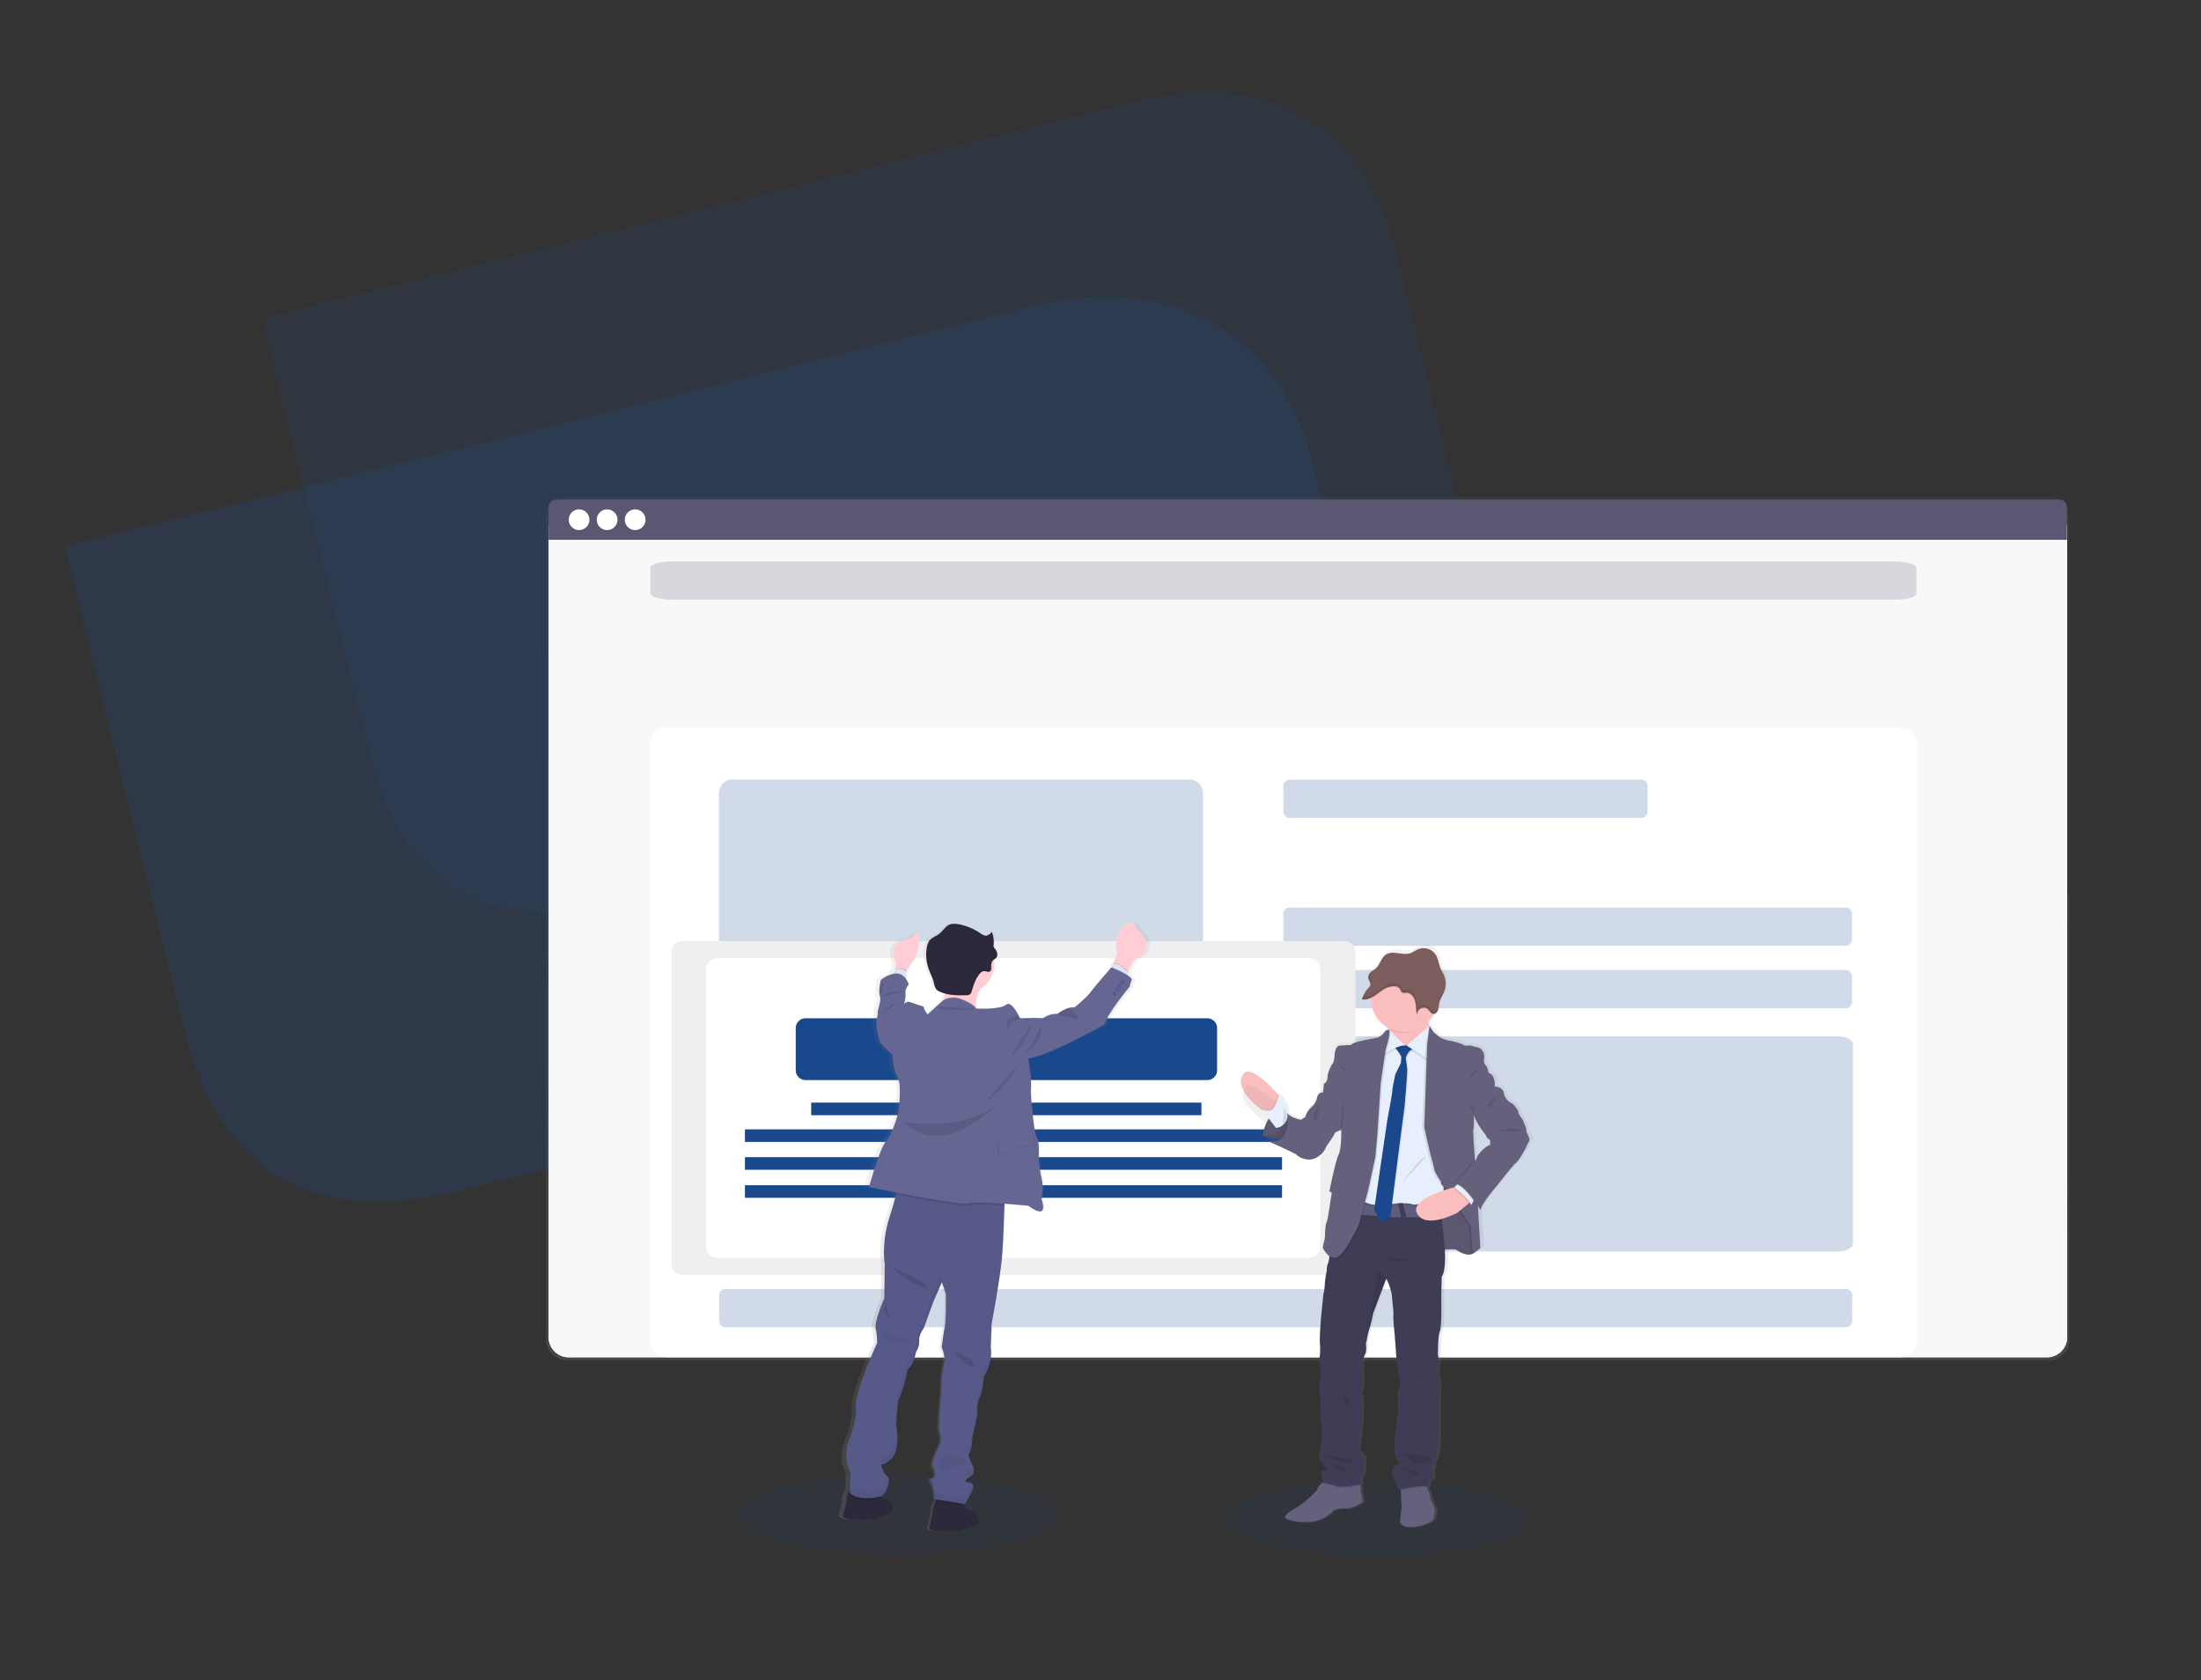 <?xml version="1.0" encoding="UTF-8"?> <!-- Generator: Adobe Illustrator 23.0.1, SVG Export Plug-In . SVG Version: 6.00 Build 0) --> <svg xmlns="http://www.w3.org/2000/svg" xmlns:xlink="http://www.w3.org/1999/xlink" id="c72640af-2824-4ace-a782-4df73f48977c" x="0px" y="0px" viewBox="0 0 996.6 760.8" style="enable-background:new 0 0 996.6 760.8;" xml:space="preserve"><rect x="0" y="0" width="996.6" height="760.8" fill="#333333" stroke="none"/> <style type="text/css"> .st0{opacity:0.25;} .st1{fill:#244889;} .st2{opacity:0.15;} .st3{opacity:0.1;fill:#1A488D;enable-background:new ;} .st4{fill:url(#SVGID_1_);} .st5{fill:#FFFFFF;} .st6{opacity:4.000000e-02;fill:#5A5773;enable-background:new ;} .st7{fill:#5A5773;} .st8{opacity:0.2;fill:#5A5773;enable-background:new ;} .st9{opacity:0.2;fill:#1A488D;enable-background:new ;} .st10{opacity:0.1;fill:#5A5773;enable-background:new ;} .st11{fill:#1A488D;} .st12{fill:url(#SVGID_2_);} .st13{fill:#2D293D;} .st14{opacity:0.1;enable-background:new ;} .st15{fill:#575988;} .st16{opacity:5.000000e-02;enable-background:new ;} .st17{opacity:5.000000e-02;} .st18{fill:#FFCDD3;} .st19{fill:#DCE6F2;} .st20{fill:#656691;} .st21{opacity:0.1;} .st22{fill:#FBBEBE;} .st23{fill:#E6E8EC;} .st24{fill:url(#SVGID_3_);} .st25{fill:#65617D;} .st26{fill:#E7EFFD;} .st27{fill:#3F3D56;} .st28{fill:#5F5D7E;} .st29{fill:#7C5C5C;} </style> <title>10</title> <g> <g class="st0"> <path class="st1" d="M467.7,138.8L29.3,247.5l54.4,219.2c16.1,64.8,57,89,126.9,71.7L649,429.6l-54.4-219.2 C580.6,152.5,531.6,122.9,467.7,138.8z"></path> </g> <g class="st2"> <path class="st1" d="M516.1,45.6l-397.5,98.6l49.3,198.6c14.6,58.8,51.7,80.6,115,65.1l397.5-98.6l-49.3-198.6 C618.2,58.1,574,31.3,516.1,45.6z"></path> </g> </g> <ellipse class="st3" cx="405.7" cy="685.7" rx="72.6" ry="17.9"></ellipse> <linearGradient id="SVGID_1_" gradientUnits="userSpaceOnUse" x1="675.259" y1="357.972" x2="675.259" y2="748.62" gradientTransform="matrix(1 0 0 -1 -83.07 973.69)"> <stop offset="0" style="stop-color:#808080;stop-opacity:0.25"></stop> <stop offset="0.54" style="stop-color:#808080;stop-opacity:0.12"></stop> <stop offset="1" style="stop-color:#808080;stop-opacity:0.1"></stop> </linearGradient> <path class="st4" d="M256.4,225.1h671.5c5,0,9.1,4.1,9.1,9.1v372.5c0,5-4.1,9.1-9.1,9.1H256.4c-5,0-9.1-4.1-9.1-9.1V234.1 C247.4,229.1,251.4,225.1,256.4,225.1z"></path> <path class="st5" d="M257.5,230.6h669.4c5,0,9.1,4.1,9.1,9.1v365.7c0,5-4.1,9.1-9.1,9.1H257.5c-5,0-9.1-4.1-9.1-9.1V239.6 C248.5,234.6,252.5,230.6,257.5,230.6z"></path> <path class="st5" d="M257.5,230.6h669.4c5,0,9.1,4.1,9.1,9.1v365.7c0,5-4.1,9.1-9.1,9.1H257.5c-5,0-9.1-4.1-9.1-9.1V239.6 C248.5,234.6,252.5,230.6,257.5,230.6z"></path> <path class="st6" d="M257.5,230.6h669.4c5,0,9.1,4.1,9.1,9.1v365.7c0,5-4.1,9.1-9.1,9.1H257.5c-5,0-9.1-4.1-9.1-9.1V239.6 C248.5,234.6,252.5,230.6,257.5,230.6z"></path> <path class="st7" d="M932.5,226.2H251.9c-1.9,0-3.5,1.6-3.5,3.5v14.7h687.5v-14.7C936,227.8,934.4,226.2,932.5,226.2 C932.5,226.2,932.5,226.2,932.5,226.2L932.5,226.2z"></path> <circle class="st5" cx="262.2" cy="235.3" r="4.7"></circle> <circle class="st5" cx="274.9" cy="235.3" r="4.7"></circle> <circle class="st5" cx="287.6" cy="235.3" r="4.7"></circle> <path class="st5" d="M301.9,329.4h558.5c4.1,0,7.4,3.3,7.4,7.4V607c0,4.1-3.3,7.4-7.4,7.4H301.9c-4.1,0-7.4-3.3-7.4-7.4V336.8 C294.5,332.7,297.8,329.4,301.9,329.4z"></path> <path class="st8" d="M304.2,254.2H858c5.4,0,9.7,1.3,9.7,2.8v11.7c0,1.6-4.4,2.8-9.7,2.8H304.2c-5.4,0-9.7-1.3-9.7-2.8V257 C294.5,255.4,298.9,254.2,304.2,254.2z"></path> <path class="st9" d="M583.9,353h159.3c1.5,0,2.8,1.3,2.8,2.8v11.7c0,1.5-1.3,2.8-2.8,2.8H583.9c-1.5,0-2.8-1.3-2.8-2.8v-11.7 C581.1,354.3,582.4,353,583.9,353z"></path> <path class="st9" d="M583.9,410.9h251.9c1.5,0,2.8,1.3,2.8,2.8v11.7c0,1.5-1.3,2.8-2.8,2.8H583.9c-1.5,0-2.8-1.3-2.8-2.8v-11.7 C581.1,412.2,582.4,410.9,583.9,410.9z"></path> <path class="st9" d="M583.9,439.2h251.9c1.5,0,2.8,1.3,2.8,2.8v11.7c0,1.5-1.3,2.8-2.8,2.8H583.9c-1.5,0-2.8-1.3-2.8-2.8V442 C581.1,440.5,582.4,439.2,583.9,439.2z"></path> <path class="st9" d="M328.4,583.6h507.5c1.5,0,2.8,1.3,2.8,2.8v11.7c0,1.5-1.3,2.8-2.8,2.8H328.4c-1.5,0-2.8-1.3-2.8-2.8v-11.7 C325.6,584.9,326.8,583.6,328.4,583.6z"></path> <path class="st9" d="M610,469.2h222.4c3.7,0,6.6,1.7,6.6,3.7v90c0,2.1-3,3.7-6.6,3.7H610c-3.7,0-6.6-1.7-6.6-3.7v-90 C603.3,470.8,606.3,469.2,610,469.2z"></path> <path class="st9" d="M331.7,352.9h206.8c3.4,0,6.2,2.8,6.2,6.2v148.4c0,3.4-2.8,6.2-6.2,6.2H331.7c-3.4,0-6.2-2.8-6.2-6.2V359 C325.6,355.6,328.3,352.9,331.7,352.9z"></path> <path class="st5" d="M308.9,426.1h300c2.6,0,4.8,2.1,4.8,4.8v141.5c0,2.6-2.1,4.8-4.8,4.8h-300c-2.6,0-4.8-2.1-4.8-4.8V430.9 C304.1,428.3,306.2,426.1,308.9,426.1z"></path> <path class="st10" d="M308.9,426.1h300c2.6,0,4.8,2.1,4.8,4.8v141.5c0,2.6-2.1,4.8-4.8,4.8h-300c-2.6,0-4.8-2.1-4.8-4.8V430.9 C304.1,428.3,306.2,426.1,308.9,426.1z"></path> <path class="st5" d="M324.6,433.8H593c2.6,0,4.8,2.1,4.8,4.8v126.1c0,2.6-2.1,4.8-4.8,4.8H324.6c-2.6,0-4.8-2.1-4.8-4.8V438.6 C319.8,436,322,433.8,324.6,433.8z"></path> <path class="st11" d="M364.7,461h182c2.4,0,4.4,2,4.4,4.4v19.2c0,2.4-2,4.4-4.4,4.4h-182c-2.4,0-4.4-2-4.4-4.4v-19.2 C360.3,463,362.3,461,364.7,461z"></path> <rect x="367.3" y="499.2" class="st11" width="176.7" height="5.7"></rect> <rect x="337.3" y="511.3" class="st11" width="243.2" height="5.7"></rect> <rect x="337.3" y="523.9" class="st11" width="243.2" height="5.7"></rect> <rect x="337.3" y="536.6" class="st11" width="243.2" height="5.7"></rect> <linearGradient id="SVGID_2_" gradientUnits="userSpaceOnUse" x1="1352.449" y1="245.989" x2="1352.449" y2="524.868" gradientTransform="matrix(-1 -4.000000e-02 4.000000e-02 -1 1787.49 994.38)"> <stop offset="0" style="stop-color:#808080;stop-opacity:0.25"></stop> <stop offset="0.54" style="stop-color:#808080;stop-opacity:0.12"></stop> <stop offset="1" style="stop-color:#808080;stop-opacity:0.1"></stop> </linearGradient> <path class="st12" d="M379.7,685.9c0.9-3.1,1.4-5.9,1.4-5.9c0-2.1,0.6-4.2,1.6-6v-0.9l0,0l0.2-6.4c-0.4-1.2-0.9-2.3-1.5-3.4 c-1.1-2.1,0.4-9.4,0.4-9.4s4.7-10.2,3.9-16.8c-0.8-6.6,9.9-28.9,9.9-28.9c0-2.2-0.2-4.4-0.7-6.5c-0.1-0.4-0.1-0.9-0.1-1.4 c0-0.1,0-0.1,0-0.2v0c0.3-4.4,4.1-12.3,4.1-12.3l0.1-15.5c0,0-1.8-9.2,2.2-21.4c1.4-4.2,2.3-7.6,3-10.3c0.1-0.3,0.1-0.6,0.2-0.9 c-7.3-1.4-12.9-2.6-12.9-2.6s5-17.7,8-20.7c3-3,5.7-12.7,5.7-12.7s2-12.6-0.3-16.3c-2.3-3.8-2.4-10.2-2.4-10.2s-5.4-4.2-6-6 s-1.6-5.9-1.6-8c0.1-2.1,0.9-4,0.7-5.1c-0.2-1.1,1.8-5.3,1-7.3c-0.2-0.6-0.3-1.3-0.3-2v-0.1l0,0c0.1-1.8,0.3-3.5,0.7-5.2 c1.7-1.3,3.6-2.2,5.6-2.7l0.1-0.5l0.4-1.2c0.2-0.1,0.4-0.2,0.6-0.3v-0.5l0.1-1.8l-0.7-4.1c-1.4-7.2,8.1-7.8,8.1-7.8 c0.6-1.1,1.6-1.9,2.8-2.3c1.9-0.6-0.1,10.7-1,11.4c-0.7,0.5-2.9,4-4,5.7l0,0l-0.2,0.3c0.2,0.1,0.3,0.3,0.4,0.5l-0.5,2.4l-0.1,0.4 c0.6,0.8,1.1,1.7,1.4,2.6c0,0-1.8,1.8-1.6,4c0.1,1.7-0.2,3.3-0.7,4.9c0.1-0.1,1.4-1.4,2.6-1c1.2,0.4,4.6,1.5,4.6,1.5 s2.5,0.5,2.3,1.1c-0.3,0.6,1.6,3.1,1.6,3.1l7-6.2l0.2-0.6c0.3-0.9,0.6-1.9,0.7-2.8c-0.7-0.2-1.5-0.5-2.2-0.8 c-0.7-0.3-1.3-0.7-1.8-1.3c-0.6-0.8-0.7-2-1-3c-0.5-2-1.6-3.8-2.3-5.7c-1.3-3.2-1.6-6.7-1-10.2c0.2-1,0.6-2,1.2-2.9 c1.2-1.5,3.2-2,4.7-3.2s2.5-3,4.3-3.8c1.6-0.8,3.5-0.6,5.2-0.3c3.4,0.7,6.6,2,9.5,3.9c1,0.6,2,1.4,3.2,1.2c1-0.3,1.8-0.8,2.4-1.6 v-0.1l0.1-0.1c0.7,1.6,1,3.4,0.9,5.1c0,0.3,0,0.5-0.1,0.8v0.5l0,0c0,0.1,0,0.2,0,0.4c0.2,0.4,0.4,0.7,0.7,1c0.2,0.2,0.4,0.5,0.5,0.8 c0-0.1,0-0.2-0.1-0.3c0.4,0.7,0.6,1.4,0.6,2.2c0,0.6-0.2,1.1-0.6,1.5c-0.4,0.3-0.7,0.6-1.1,0.9c0.8,5.4-1.9,10.7-6.7,13.3 c-0.1,0.2-0.2,0.4-0.3,0.6c-1.1,2.3-1.6,4.8-1.6,7.4c0,0.2,0,0.4,0.1,0.5c0.1,0.2,0.2,0.2,0.2,0.3l0,0c0,0,11.3,0.5,14-1.8 s6.5,6.1,6.5,6.1s4,0.9,4.8,0.2s5.5,0.1,5.5,0.1c2-1.6,4.5-2.5,7.1-2.3c1.6-1.1,3.4-2,5.3-2.7l0,0l0.1,0l0,0 c0.8-0.3,1.7-0.3,2.5-0.2c0,0,5.7-4.4,7.4-6.8c1.7-2.4,9.7-11.2,9.7-11.3l0-0.4l0.1-1.3c0.2,0,0.5,0.1,0.7,0.1l0.2-0.5 c0.5-1.3,1.1-2.5,1.8-3.7c0,0,0.1-1.7-0.4-2.1c-0.5-0.4,0.5-6.5,0.5-6.5s5.5-11.5,9.6-2.6c0,0,8.2,6,0.9,12.2c0,0-2.9,1.3-3.3,2.3 c-0.3,0.7-1.3,2.6-2,3.9l-0.3,0.6l0.1,0.1l-0.1,1.1l-0.1,0.4c1.3,0.8,2.2,1.6,1.9,2.2c-0.4,0.9-0.7,1.9-0.9,3 c0,0-10.3,11.8-11.7,17.1c0,0-26.9,14.6-35.6,15.4l1.2,7.9c0.1,2.1,0.2,4.3,0.1,6.4c-0.2,1.7,0.7,9.3,0.7,9.3s1.1,11.2,2.3,12.8 c1.2,1.6,0.7,8.3,0.7,8.3c0.2,3.2,0.7,6.4,1.4,9.5c1.1,4.3,0,9.5,0,9.5s4,10.2-6.3,3c0,0-5.1-0.5-11.1-0.9v0.6c0,0.8,0,1.6-0.1,2.5 c-0.1,5.8-0.4,13.7-0.9,19.7c-0.9,10.6-4.9,31.4-4.9,31.4l-0.4,10.5c0.2,1,0.2,2,0.2,3c-0.1,3.7-1.2,7.3-3.2,10.4l-1.1,7 c0,0-2.1,4.6-2.2,7.3c0,0.2,0,0.5,0.1,0.7c0.1,0.4,0.1,0.7,0.1,1.1c0,3.2-2.2,10.8-2.2,10.8s-0.4,7.7-1.6,8.1 c-1,0.3,1.1,4.5,1.8,5.7c0-0.1,0-0.1,0-0.2l0.1,0.2c0.2,0.6,0.3,1.3,0.3,2c0.1,1.1-0.5,2.1-1.4,2.6c-2.2,1.3-3.5,2.3-1.6,2.8 c0.7,0.1,1.4,0.3,2,0.5l0.1-0.3c0.5,0.2,0.8,0.8,0.7,1.4c0,0.9-0.3,1.8-0.8,2.6c-0.9,2-2,3.9-3.3,5.6l-0.9-0.1 c0.1,0.3,0.3,0.7,0.5,1c0.3,0.5,0.8,0.9,1.3,1.2c0.5,0.3,1,0.5,1.6,0.6c1.3,0.1,2.4,0.7,3.2,1.7c1.1,1.6,1.7,3.6-0.6,5.3l-8.4,2.5 c0,0-14.3,1.3-13.4-1.9c0.9-3.1,1.4-5.9,1.4-5.9c0-1.9,0.5-3.9,1.4-5.6c0.2-0.3,0.3-0.5,0.5-0.8l-0.5-0.1c0,0-0.8-7.1-2.2-8.4 c-0.3-0.3-0.4-0.6-0.3-0.7c-0.1-0.4,0.2-0.6,0.7-0.7c0,0.1,0.1,0.2,0.1,0.3c0.5-0.1,0.9-0.1,1.4-0.1c0,0,0.6-3.7-0.8-5.1 c-0.2-0.3-0.3-0.7-0.3-1.1c0-0.5,0.1-1,0.2-1.5c0,0,0,0.1,0.1,0.1c0.9-3.3,3.6-8.5,3.6-8.5s0.2-3.3-0.6-4.7 c-0.9-1.3,0.9-18.3,0.9-18.3s0-8.2,1.1-11.9c1.2-3.8-1-8.3-1-8.3c0-0.1,0-0.2,0-0.2v-0.1c0,0,0.1-0.5,0.2-1.3v0.1 c0.3-2.2,0.9-6,1.3-7.8c0.6-2.5,0.5-14.8,0.5-14.8l-1.9-5.3l-4,8.9l-4.4,11.9c0,0-2,2.5-2.2,5.1v0.4c0,0.3,0,0.5,0,0.8 c0,1.5-0.5,3-1.4,4.3c0,0-1.3,5.6-2.9,7c-1.6,1.4-1.8,4.2-1.8,4.2s-2.3,8.2-3.3,9.6c-0.8,1.2-1,4.5-1,5.6l0,0v0.3 c0,0-0.4,2.9-0.5,5.5v0.8c0,0.7,0,1.3,0.1,2v-0.3c0.3,1.7,0.5,3.4,0.4,5.2c-0.1,3-0.7,6.5-2.5,8.5c-3.3,3.5-5.2,2.9-5.2,2.9 s1.3,4.5,3.1,5.5c0.1,0,0.1,0.1,0.2,0.1c0-0.1,0-0.2,0-0.3c0.4,0.5,0.6,1.1,0.5,1.7c0.1,2-1.3,5.1-2.5,6.5c-0.4,0.4-1,0.7-1.6,0.9 l0.3,0.2c0.2,0.1,0.4,0.2,0.6,0.3c0.3,0.1,0.6,0.2,0.9,0.3c1.3,0.1,2.4,0.7,3.2,1.7c1.1,1.6,1.7,3.6-0.6,5.3l-8.4,2.5 C393.1,687.8,378.8,689.1,379.7,685.9z"></path> <path class="st13" d="M433.7,693.3l8.1-2.5c2.3-1.7,1.6-3.8,0.6-5.3c-0.7-1-1.9-1.6-3.1-1.7c-0.5-0.1-1.1-0.3-1.5-0.6 c-0.5-0.3-0.9-0.7-1.2-1.2c-0.5-0.9-0.8-2-0.8-3.1c0,0-8.7-2.9-11.2-0.4c-0.4,0.4-0.8,1-1.1,1.5c-0.9,1.7-1.3,3.7-1.3,5.6 c0,0-0.6,2.8-1.4,5.9C419.9,694.6,433.7,693.3,433.7,693.3z"></path> <path class="st13" d="M394.8,687.9l8.1-2.5c2.3-1.7,1.6-3.8,0.6-5.3c-0.7-1-1.9-1.6-3.1-1.7c-0.3,0-0.6-0.1-0.9-0.3 c-0.2-0.1-0.4-0.2-0.6-0.3c-2.2-1.3-2-4.4-2-4.4s-8.7-2.9-11.2-0.4c-0.3,0.3-0.6,0.7-0.9,1.1c-1,1.8-1.5,3.9-1.6,6 c0,0-0.6,2.8-1.4,5.9C381,689.1,394.8,687.9,394.8,687.9z"></path> <path class="st14" d="M424.6,678.4c-0.4,0.4-0.8,1-1.1,1.5l0,0l13,2c-0.5-0.9-0.8-2-0.8-3.1C435.7,678.9,427.1,675.9,424.6,678.4z"></path> <path class="st14" d="M384.8,674.1l-0.1,2.5c1.9,3.4,11.8,3.1,14.8,1.5c-0.2-0.1-0.4-0.2-0.6-0.3c-2.2-1.3-2-4.4-2-4.4 s-8.7-2.9-11.2-0.4C385.3,673.3,385,673.7,384.8,674.1z"></path> <path class="st15" d="M383.6,663.4c0.6,1.1,1.1,2.2,1.5,3.4l-0.4,8.8c2.1,3.8,13.7,3,15.4,1c1.6-1.9,3.5-7.1,1.8-8.1 c-1.8-1-3-5.5-3-5.5s1.9,0.5,5-2.9s2.6-11.4,2.1-13.3c-0.5-1.9,0.3-8.3,0.3-8.3s0.1-4.5,1-5.9c1-1.4,3.1-9.6,3.1-9.6 s0.1-2.8,1.7-4.2s2.8-7,2.8-7c1-1.4,1.4-3.1,1.3-4.8c-0.2-2.8,2.1-5.7,2.1-5.7l4.3-11.9l3.9-8.9l1.8,5.3c0,0,0.1,12.3-0.5,14.8 c-0.5,2.5-1.4,9.3-1.4,9.3s2.1,4.5,0.9,8.3c-1.1,3.8-1.1,11.9-1.1,11.9s-1.7,16.8-0.8,18.2c0.9,1.4,0.6,4.7,0.6,4.7s-4.9,9.6-3.6,11 c1.4,1.4,0.8,5.1,0.8,5.1s-3.1-0.1-1.8,1.3c1.3,1.4,2,8.4,2,8.4l13.4,2.1c1.3-1.7,2.4-3.6,3.2-5.6c1.9-4.1-0.2-3.7-2-4.2 c-1.8-0.5-0.6-1.6,1.6-2.8s1.1-4.3,1.1-4.3s-3-5.6-1.9-6c1.1-0.4,1.6-8.1,1.6-8.1s2.6-9.1,2.1-11.5c-0.5-2.5,2.1-8.3,2.1-8.3l1-7 c2.5-3.9,3.6-8.6,3-13.2l0.4-10.8c0,0,4-20.8,4.8-31.4c0.5-6.8,0.8-16,1-21.8c0.1-3.3,0.1-5.4,0.1-5.4l-48-6.9 c-0.2,2.4-0.6,4.8-1.2,7.1c-0.8,3.5-1.8,6.9-2.9,10.2c-3.9,12.1-2.2,21.4-2.2,21.4l-0.2,15.5c0,0-4.6,10.2-3.9,13.8 c0.5,2.1,0.7,4.3,0.6,6.5c0,0-10.3,22.3-9.6,28.9c0.8,6.6-3.8,16.8-3.8,16.8S382.6,661.4,383.6,663.4z"></path> <path class="st16" d="M413.4,606.4l-14.6-2.5C398.8,603.8,406.8,612.6,413.4,606.4z"></path> <path class="st14" d="M401.5,589.6c0,0-0.7,5.2,2.4,7.3C403.9,596.8,398.2,595.7,401.5,589.6z"></path> <path class="st14" d="M403,573.1c0,0,11.9,10.6,16.4,9.9C424,582.4,403,573.1,403,573.1z"></path> <path class="st14" d="M431.5,611.8c0,0,9.2,2.5,9.4,6.3C441,621.8,431.5,611.8,431.5,611.8z"></path> <path class="st16" d="M427.6,658.2c0,0,13.1,3,9.3,4.5c-3.3,1.2-6.6,2-10,2.6C426.9,665.4,422.6,665.4,427.6,658.2z"></path> <g class="st17"> <path d="M439.4,665.5c0.7-0.4,1.1-1.1,1.3-1.9l0.1,0.2c0,0,1.1,3.1-1.1,4.4l-0.7,0.4c-0.4-0.1-0.8-0.2-1.2-0.3 C436.1,667.8,437.3,666.8,439.4,665.5z"></path> <path d="M422.5,664c-0.3-0.4-0.3-1.2,0-2.3c0.5,1,0.7,2.1,0.6,3.3C423,664.6,422.8,664.2,422.5,664z"></path> <path d="M426.7,608.5c0.4,1.3,0.7,2.7,0.7,4.1c-0.2-1-0.5-1.9-0.9-2.9C426.5,609.8,426.6,609.3,426.7,608.5z"></path> <path d="M396.8,601.5c-0.1-0.4-0.1-0.8-0.1-1.2c0.1,0.8,0.2,1.6,0.3,2.3C396.9,602.2,396.8,601.9,396.8,601.5z"></path> <path d="M425.5,648.2c-0.2-0.8-0.3-1.7-0.2-2.5c0.4,1,0.5,2.1,0.5,3.1C425.7,648.6,425.6,648.4,425.5,648.2z"></path> <path d="M421.9,669.1c0.6,2.3,1,4.6,1.3,6.9l13.5,2.1c1.3-1.7,2.4-3.6,3.2-5.6c0.2-0.4,0.3-0.7,0.4-1c0.8,0.4,1.1,1.3-0.1,3.7 c-0.9,2-1.9,3.8-3.2,5.6l-13.5-2.1c0,0-0.7-7-2-8.5C420.9,669.6,421.3,669.3,421.9,669.1z"></path> <path d="M440.5,649.8c0,0-0.4,7.7-1.6,8.1l0,0c-0.5-1.3-0.8-2.5-0.3-2.7c1.1-0.4,1.6-8.1,1.6-8.1s2.6-9.1,2.1-11.5 c-0.5-2.5,2.1-8.3,2.1-8.3l1.1-7c2.5-3.9,3.6-8.6,3-13.2l0.4-10.8c0,0,3.9-20.9,4.8-31.4c0.5-6.8,0.8-16,1-21.8c0-1,0-2,0.1-2.8 l0.4,0.1c0,0,0,2.2-0.1,5.4c-0.1,5.8-0.4,15.1-1,21.8c-0.9,10.6-4.8,31.4-4.8,31.4l-0.4,10.8c0.6,4.6-0.4,9.3-3,13.2l-1.1,7 c0,0-2.6,5.8-2.1,8.3C443,640.8,440.5,649.8,440.5,649.8z"></path> <path d="M399.8,673.7c1.2-1.5,2-3.3,2.3-5.2c1.3,1.3-0.4,6.1-2,7.9c-1.6,1.9-13.3,2.7-15.4-1l0.1-2.1 C387.7,676.3,398.2,675.6,399.8,673.7z"></path> <path d="M383.3,660.4c0.6,1.1,1.1,2.2,1.5,3.4l-0.1,1.6c-0.3-0.8-0.6-1.5-1-2.3C383.3,662.2,383.2,661.3,383.3,660.4L383.3,660.4z"></path> <path d="M399.5,662.8c-0.4-0.9-0.7-1.8-1-2.7c0,0,1.9,0.5,5-2.9c2.3-2.5,2.6-7.4,2.4-10.6c0.5,1.9,1.1,9.9-2.1,13.3 C401.8,662.2,400.3,662.7,399.5,662.8z"></path> <path d="M406.3,638.3c-0.3,2.2-0.4,4.4-0.5,6.6c0-0.4-0.1-0.7-0.2-1c-0.5-1.9,0.3-8.3,0.3-8.3s0.1-4.5,1-5.9 c0.9-1.4,3.1-9.6,3.1-9.6s0.1-2.8,1.7-4.2c1.6-1.4,2.8-7,2.8-7c1-1.4,1.4-3.1,1.3-4.8c-0.2-2.8,2.1-5.7,2.1-5.7l4.3-11.9l3.9-8.9 l1.8,5.4v1.7l-1.5-4.4l-3.9,8.9l-4.3,11.9c0,0-2.3,2.9-2.1,5.7c0.1,1.7-0.3,3.4-1.3,4.8c0,0-1.2,5.6-2.8,7 c-1.6,1.4-1.7,4.2-1.7,4.2s-2.2,8.2-3.2,9.6S406.3,638.3,406.3,638.3z"></path> </g> <path class="st18" d="M404.8,432.6l0.7,4.1l-0.1,1.8l-0.1,1.3l4.7,0.6l0.6-0.9l0,0c1-1.7,3.2-5.2,3.8-5.7c0.9-0.7,2.9-12,1-11.4 c-1.1,0.4-2.1,1.2-2.7,2.3C412.7,424.8,403.4,425.5,404.8,432.6z"></path> <path class="st14" d="M405.3,439.9l4.7,0.6l0.6-0.9l0,0c-1.2-1.5-3.4-1.9-5.1-1L405.3,439.9z"></path> <path class="st19" d="M404,442.1l6.1,1.7l0.2-0.9l0.4-2.4c-1.3-1.9-4-2.4-5.9-1.1l0,0l-0.4,1.2L404,442.1z"></path> <path class="st18" d="M503.8,436.9l6.4,3.8l0.6-1.2c0.7-1.3,1.7-3.2,2-3.9c0.4-1.1,3.2-2.3,3.2-2.3c7.1-6.3-0.8-12.2-0.8-12.2 c-4-8.9-9.3,2.6-9.3,2.6s-0.9,6.1-0.5,6.5s0.4,2.1,0.4,2.1c-0.7,1.2-1.3,2.4-1.7,3.7C504,436.5,503.8,436.9,503.8,436.9z"></path> <path class="st14" d="M503.8,436.9l6.4,3.8l0.6-1.2c-0.9-0.8-4.1-3.6-5.2-3.5c-0.5,0.1-1,0.1-1.6,0 C504,436.5,503.8,436.9,503.8,436.9z"></path> <path class="st19" d="M503.1,438.9l7.3,3.9l0.2-1.6l0.1-1.1c0,0-4.1-3.8-5.4-3.7c-0.6,0.1-1.3,0-1.9-0.1l-0.1,1.3L503.1,438.9z"></path> <path class="st18" d="M421.7,460.4c0,0,32,4.9,26.1,2.7c-4.1-1.6-5.7-4.2-5.9-7.2c-0.1-2.5,0.4-5.1,1.5-7.4c0.9-2,1.9-3.9,3.1-5.7 c0,0-24-14.4-19.6-2c0.7,1.9,1.1,3.9,1.2,5.9c0.1,2-0.2,4-0.9,5.9C426,455.6,424.2,458.3,421.7,460.4z"></path> <path class="st14" d="M426.7,440.8c0.7,1.9,1.1,3.9,1.2,5.9c2.2,2,4.8,2,8,2.1c2.5,0.1,5.2,0.8,7.3-0.3c0.9-2,1.9-3.9,3.1-5.7 C446.3,442.8,422.3,428.3,426.7,440.8z"></path> <circle class="st18" cx="436.9" cy="436.4" r="13.3"></circle> <path class="st14" d="M421.7,460.4c0,0,32,4.9,26.1,2.7c-4.1-1.6-5.7-4.2-5.9-7.2c-1.6-1.8-4.7-3.2-6.7-3.9 c-1.9-0.7-3.9-0.8-5.8-0.3c-0.8,0.2-1.5,0.5-2.2,0.9C426,455.6,424.2,458.3,421.7,460.4z"></path> <path class="st14" d="M404,442.1l6.1,1.7l0.2-0.9c-1.2-1.9-3.6-2.9-5.8-2.3L404,442.1z"></path> <path class="st14" d="M503.1,438.9l7.3,3.9l0.2-1.6c-2.4-1.4-4.8-2.5-7.3-3.5L503.1,438.9z"></path> <path class="st14" d="M405.8,540.8c12.3,2.4,30,5.7,32.8,4.9c2.3-0.6,9.8-0.3,16.3,0.2c0.1-3.3,0.1-5.4,0.1-5.4l-48-6.9 C406.8,536.1,406.4,538.5,405.8,540.8z"></path> <path class="st20" d="M393.5,537.4c0,0,40.7,8.6,45.1,7.4c4.4-1.2,27,1.1,27,1.1c9.9,7.2,6-3,6-3s1.1-5.2,0-9.5 c-0.7-3.1-1.1-6.3-1.3-9.5c0,0,0.5-6.7-0.7-8.3c-1.2-1.6-2.2-12.8-2.2-12.8s-0.8-7.6-0.6-9.3c0.2-1.7-0.1-6.4-0.1-6.4l-1.1-7.9 c8.4-0.8,34.5-15.4,34.5-15.4c1.5-5.2,11.4-17.1,11.4-17.1c0.2-1,0.5-2,0.9-3c0.7-1.8-9.2-5.7-9.2-5.7s-7.8,8.9-9.5,11.3 c-1.7,2.4-7.2,6.8-7.2,6.8c-0.8-0.1-1.7,0-2.5,0.2h-0.1c-1.8,0.6-3.5,1.5-5.1,2.7c-2.5-0.1-5,0.7-6.9,2.3c0,0-4.5-0.8-5.4-0.1 c-0.8,0.7-4.7-0.2-4.7-0.2s-3.6-8.4-6.3-6.1s-13.5,1.7-13.5,1.7c-1.4-2-4.9-3.5-7-4.3c-1.9-0.7-3.9-0.8-5.8-0.3 c-0.8,0.2-1.6,0.6-2.3,1l-6.9,6.3c0,0-1.8-2.5-1.6-3.1c0.2-0.6-2.2-1.1-2.2-1.1s-3.2-1.1-4.4-1.5c-1.2-0.4-2.4,0.9-2.5,1 c0.6-1.6,0.8-3.2,0.7-4.9c-0.3-2.1,1.5-4,1.5-4c-3.5-9.7-12.7-2-12.7-2s-1.2,5.2-0.4,7.3c0.8,2.1-1.1,6.2-1,7.3 c0.2,1.1-0.6,3-0.6,5.1c-0.1,2.1,0.9,6.2,1.5,8c0.6,1.8,5.8,6,5.8,6s0.1,6.4,2.3,10.2c2.2,3.8,0.3,16.3,0.3,16.3s-2.6,9.7-5.5,12.8 S393.5,537.4,393.5,537.4z"></path> <path class="st14" d="M456.1,466.3c0,0,1.4-3.6,2.5-3.9c1.1-0.4,2.2-0.8,3.3-1.3l-0.7-1.4c0,0-4.2,1-4.9,2.2 S456.1,466.3,456.1,466.3z"></path> <path class="st14" d="M478.8,459c0.2,1.1,10.1,2.5,10.1,2.5l-4.8-5.2h-0.1C482.1,456.9,480.4,457.9,478.8,459z"></path> <circle class="st15" cx="508.1" cy="444.8" r="0.9"></circle> <circle class="st15" cx="506.9" cy="446.5" r="0.9"></circle> <path class="st15" d="M505.7,447.2c0.5,0,0.9,0.4,0.9,0.9c0,0.5-0.4,0.9-0.9,0.9c-0.5,0-0.9-0.4-0.9-0.9l0,0 C504.8,447.7,505.2,447.3,505.7,447.2C505.7,447.3,505.7,447.3,505.7,447.2L505.7,447.2z"></path> <circle class="st15" cx="504.5" cy="449.9" r="0.9"></circle> <circle class="st15" cx="399.3" cy="445.7" r="0.7"></circle> <circle class="st15" cx="399.1" cy="447.4" r="0.7"></circle> <circle class="st15" cx="399" cy="449" r="0.7"></circle> <path class="st14" d="M454.8,496.5c0.1-0.1-26.3,30.7-45.1,11.6C409.7,508.1,440.4,513.5,454.8,496.5z"></path> <path class="st14" d="M468.7,513.6c0,0-15.1-0.2-16.8,4.1l-0.2,4.5c0.9,0.5,1.9,0.6,2.8,0.1c1.6-0.8,10.8-5,14-2.7L468.7,513.6z"></path> <path class="st20" d="M468.4,513.6c0,0-14.4-0.2-16.1,3.9l-0.1,4.3c0.8,0.5,1.8,0.5,2.7,0.1c1.4-0.7,10.4-4.8,13.3-2.6L468.4,513.6z "></path> <path class="st14" d="M461.7,480.6c-1.7,3.5-3.8,6.8-6.3,9.8c-2.7,3.3-5.9,6.2-9.5,8.5C445.9,498.9,461.4,482.6,461.7,480.6z"></path> <path class="st14" d="M467.3,463.3c0,0-2.9,10.7-9.5,14.2L467.3,463.3z"></path> <path class="st14" d="M471.1,464.5c0.1-0.2,1.9,8.7-8.9,13.1C462.2,477.7,466.8,476.3,471.1,464.5z"></path> <path class="st14" d="M405.6,454.7c0.2,0-5.4,3.2-6.9,4.8C398.8,459.5,402.5,454.4,405.6,454.7z"></path> <path class="st13" d="M440,448.6c-0.1,1.2-1,2-2.2,2h-0.2c-4.1,0.1-8.3,0.1-12-1.6c-0.7-0.3-1.3-0.7-1.8-1.3c-0.5-0.9-0.9-1.9-1-3 c-0.5-2-1.5-3.8-2.2-5.7c-1.2-3.2-1.6-6.8-0.9-10.2c0.1-1,0.5-2,1.1-2.9c1.1-1.5,3.1-2,4.6-3.2c1.5-1.2,2.5-3,4.1-3.9 c1.5-0.8,3.3-0.6,5-0.3c3.3,0.7,6.4,2,9.2,3.9c0.9,0.6,2,1.4,3.1,1.2c0.9-0.3,1.8-0.9,2.3-1.7c0.7,1.8,1,3.8,0.8,5.8 c-0.1,0.3-0.1,0.6,0,0.9c0.1,0.3,0.3,0.6,0.6,0.9c1,1.2,1.5,3.1,0.5,4.2c-0.5,0.5-1.1,0.7-1.6,1.3c-0.8,0.9-0.6,2.3-0.6,3.4 c0,0.4-0.1,0.8-0.3,1.2c-0.5,0.4-1.1,0.5-1.6,0.3c-0.6-0.2-1.2-0.3-1.7-0.2c-0.6,0.2-1.2,0.6-1.6,1.1 C441.7,443.1,440.9,445.7,440,448.6z"></path> <g class="st21"> <path d="M423.5,446.6c0.5,0.6,1.1,1,1.8,1.3c3.7,1.7,7.9,1.7,12,1.6c0.4,0,0.9-0.1,1.3-0.2c0.6-0.4,1-1,1.1-1.7 c0.9-2.8,1.7-5.4,3.7-7.7c0.4-0.5,0.9-0.9,1.6-1.1c0.6,0,1.2,0,1.7,0.2c0.6,0.2,1.2,0.1,1.7-0.3c0.2-0.3,0.4-0.7,0.3-1.2 c0-1.2-0.2-2.5,0.6-3.5c0.4-0.5,1.1-0.7,1.6-1.3c0.6-0.8,0.7-1.8,0.4-2.7c0.7,1.2,0.9,2.6,0.1,3.6c-0.5,0.5-1.1,0.7-1.6,1.3 c-0.8,0.9-0.6,2.3-0.6,3.4c0,0.4-0.1,0.8-0.3,1.2c-0.5,0.4-1.1,0.5-1.7,0.3c-0.6-0.2-1.1-0.3-1.7-0.2c-0.6,0.2-1.2,0.6-1.6,1.1 c-2,2.3-2.8,4.9-3.7,7.7c-0.1,1.2-1,2-2.2,2h-0.2c-4.1,0.1-8.3,0.1-12-1.6c-0.7-0.3-1.3-0.7-1.8-1.3c-0.2-0.3-0.4-0.7-0.5-1.1 C423.4,446.5,423.4,446.6,423.5,446.6z"></path> <path d="M450.1,428.3c-0.2-0.2-0.3-0.5-0.4-0.7c-0.1-0.3-0.1-0.6,0-0.9c0.2-1.6,0-3.3-0.4-4.8l0.1-0.1c0.7,1.8,1,3.8,0.8,5.8 C450.1,427.8,450.1,428,450.1,428.3z"></path> </g> <path class="st14" d="M442,456.7c0,0-16.7,1.6-18.1-1"></path> <path class="st14" d="M410.1,448.6c0,0-9.2-0.3-11.4,3"></path> <path class="st22" d="M579.9,496.8c0,0-0.6,7.7-5.5,7.8c-1.1-0.7-2.2-1.4-3.2-2.2c-4.2-3.1-10.9-9.2-9-14.8 c2.6-8.1,15.5,6.8,15.5,6.8l1,1.1L579.9,496.8z"></path> <path class="st14" d="M579.9,496.8c0,0-0.6,7.7-5.5,7.8c-1.1-0.7-2.2-1.4-3.2-2.2l-0.4-0.5c0.8,0.4,1.7,0.6,2.6,0.7 c1.5,0.1,2.8-0.8,3.4-2.2c0.5-1,1-2,1.4-3.1c0.2-0.6,0.4-1.2,0.5-1.9L579.9,496.8z"></path> <path class="st14" d="M617.1,679.9c0,0-5.3,3.5-8,3c-1.8-0.2-3.7,0.1-5.4,0.9c-1.8,2-4.1,3.5-6.7,4.4c-4.3,1.4-10.3,0.9-13.7-0.3 c-1.6-0.5-1.7-1.2-1-2.1c3.7,0.8,12,2.2,14.2,1.1c2.4-1.3,4.8-2.8,7-4.4c0,0,5.5-0.8,6.2-0.8c0.5,0,4.7-1.7,7.1-2.7L617.1,679.9z"></path> <path class="st14" d="M649.2,687.1c0,0.1,0,0.2,0,0.3c0,0-1.3,2.8-8.3,3.8s-7-2.3-7-2.3l0.1-0.9C636.2,688.8,641,689.7,649.2,687.1z "></path> <circle class="st23" cx="561.6" cy="486.2" r="0.2"></circle> <ellipse class="st3" cx="623.3" cy="687.6" rx="68.2" ry="16.9"></ellipse> <linearGradient id="SVGID_3_" gradientUnits="userSpaceOnUse" x1="739.708" y1="263.207" x2="739.708" y2="527.405" gradientTransform="matrix(1 0 0 -1 -111.5 955.15)"> <stop offset="0" style="stop-color:#808080;stop-opacity:0.25"></stop> <stop offset="0.54" style="stop-color:#808080;stop-opacity:0.12"></stop> <stop offset="1" style="stop-color:#808080;stop-opacity:0.1"></stop> </linearGradient> <path class="st24" d="M692.3,511c0.3-0.7-1.7-4.6-1.7-4.8c0-0.2-2-2.3-2-3.6c0-1.2-2.6-3.8-2.6-3.8s-3.5-1.5-3.9-4.6 s-4.2-3.2-4.2-3.2l0,0v-0.7c0.1-1.3-0.1-2.5-0.5-3.7c-0.5-0.9-1.2-1.5-2.2-1.8c0,0-0.4-2.5-1.1-3.2c-0.9-0.9-1.2-2.2-0.9-3.4 c0.4-1.2-0.5-4.3-2.3-4.7s-4-1.1-4-1.1l-0.5,0.1l-0.3-0.1c-0.4,0.1-0.9,0.1-1.4,0.2c-0.4,0-0.8-0.1-1.1-0.4c-0.6-0.7-5.8-2-6.8-2 c-1,0-3.7-1.3-3.7-1.3s-1.9-1.5-2.7-2.1c-0.9-1-1.7-2.1-2.4-3.3v0l0,0c-0.2-0.5-0.4-1.1-0.6-1.7l0,0c0.9-1,1.7-2.1,2.4-3.3 c0.1-0.1,0.1-0.2,0.2-0.4c0.1,0,0.3,0,0.4-0.1l0.2-0.1c0.7-0.3,1.1-0.9,1.4-1.6l0,0c0-0.1,0.1-0.3,0.1-0.4v-0.1l0.1-0.3v-0.2l0-0.3 v-0.2c0-0.1,0-0.2,0-0.4l0,0c0-0.5,0.1-0.9,0.2-1.4l0,0c0.4-1.7,1.4-3.2,2.2-4.8l0,0c0.1-0.2,0.2-0.5,0.3-0.7 c0.1-0.3,0.2-0.5,0.3-0.8l0.1-0.2c0-0.2,0.1-0.4,0.1-0.6s0-0.2,0-0.3c0-0.3,0.1-0.5,0.1-0.8c0.1-1.5-0.1-3-0.7-4.5 c-0.5-1.2-1.2-2.3-1.7-3.5c-0.7-1.8-0.9-3.9-1.8-5.6c-1.5-2.9-4.9-4.3-8-3.2c-1.4,0.5-2.6,1.5-4,2c-1.9,0.6-3.9,0.1-5.9-0.1 s-4.1-0.3-5.7,1c-1.8,1.5-2.3,4.2-4,5.9c-0.7,0.6-1.5,1.2-2.3,1.7c-0.5,0.4-0.9,1-1.2,1.6v0.1c0,0.1,0,0.1,0,0.2v0.2 c0,0,0,0.1,0,0.1c0,0.1,0,0.2,0,0.3l0,0c0,0.1,0,0.2,0,0.3v0.1c0,0.1,0,0.2,0.1,0.3v0c0,0.1,0.1,0.2,0.1,0.3l0.1,0.1 c0,0,0,0.1,0.1,0.1c0.2,0.5,0.4,1,0.6,1.5c0.1,0.3,0.1,0.7-0.1,1c-0.2,0.4-0.4,0.7-0.7,0.9c-1.3,1.3-2.3,2.9-2.9,4.6 c-0.1,0.2-0.1,0.4-0.2,0.6h0.1c0.2,0.1,0.4,0.1,0.6,0.1h0.3c0.4,0,0.9,0,1.3-0.1l0.3-0.1c0.4-0.1,0.9-0.3,1.3-0.5v0.6 c0,5.7,3.3,11,8.4,13.5c0,0.1,0,0.3,0.1,0.4v0.4l-0.2-0.2c0,0-1.1-0.6-2.2,1.1c-0.8,1.1-1.9,1.9-3.1,2.4c0,0-11.7,1.8-12.1,3.4 l-5.5,0.3c0,0-1.9,0.3-2.1,4.3c-0.2,4-1.2,4.4-1.2,4.4s-2.2,3.9-2,6c0,1.3-0.6,2.4-1.7,3.1l-0.3,3.6c-1.3-0.1-2.5,0.8-2.7,2.2 c-0.2,1.3-0.8,2.5-1.6,3.6c0,0-3.5,2.9-3.7,5.4l-2.1,1.3c0,0-5.1-1.1-6.3-3.2c0,0-0.1-0.1-0.4-0.3v-0.1l0,0 c-0.7-0.7-1.4-1.3-2.1-1.9c0.1,0.3,0.2,0.7,0.1,1l-0.4-0.4l-1-1.1c0,0-8.2-7.7-13-8.3l0,0c-0.1-0.1-0.4-1.4-1.2-0.6 c-2.7,2.5-2.9,6.7-0.4,9.4l0.4,0.4l7.7,7.1l0.2,0.1l1.6,2.1c-0.3,0.7-0.5,1.3-0.7,1.9v0.1l-0.1,0.4v0.1c0,0.1-0.1,0.2-0.1,0.4 l-0.1,0.2v0.1c-0.2,0.6-0.3,1.1-0.4,1.4l-0.4-0.1l0.4,0.2v0.2l0.4,0.2c2.2,1,13.4,5.9,14,6.6c0.6,0.7,4.9,3.3,8.7,1.2 c2.2-1,3.9-2.9,4.7-5.1c0,0,3.7-5.2,3.8-5.9c0.1-0.8,3-1.6,3-1.6s0.3,8.5-1.2,11.6c-1.5,3.1-4.2,16.9-4.2,16.9c0.2,0,0.4,0,0.5,0 l-0.2,0.8c0.2,0,0.5,0,0.7,0c-0.2,1.6-1.4,8.9-1.4,8.9s-0.4,3.3-1,4.4c-0.6,1.1-0.7,7.1-0.7,7.1l-1.1,4.3c0,0,0.1,0.3,0.4,0.8l0,0 c0.7,1.5,1.7,2.8,2.9,3.8c-0.1,0.7-0.3,1.3-0.5,2c-0.4,1-0.6,2-0.5,3.1c0,0-1.1,4.9-1,6.3c-0.1,1.6-0.3,3.2-0.7,4.8l-1.1,11.1 c0,0-0.8,9.6-0.4,12.2c0.2,2,0.1,4.1-0.3,6.1c0,0,0.8,7.6,0.6,8.4c-0.2,0.8-1.2,4.4-0.6,6.4c0.6,2,0.3,7.4,0.3,7.4s0.4,7.1,0.8,9.4 c0.2,1.7,0.2,3.5-0.1,5.2c0,0-0.5,4.9-0.6,4.9c-0.2,0-1.9,3.4,1.6,6.7c3.4,3.3,1.3,2.8,1.3,2.8s-2.7-1.4-2.3,1.4 c0.3,2.6,0.7,1.9,0.8,1.8l-0.6,2.1l0.5,0.1l-0.4,0.4c-0.4,0.5-0.8,1-1.3,1.4c-0.5,0.5-0.8,1.1-0.8,1.8c0,0-4.7,5.1-9.2,7.8 c-2.3,1.4-4.3,2.5-5.2,3.5s-0.7,1.6,1,2.1c3.5,1.1,9.5,1.7,13.9,0.2c2.6-0.9,4.9-2.4,6.8-4.4c1.7-0.8,3.6-1.1,5.5-0.9 c2.7,0.5,8.1-3,8.1-3l-0.1-0.9l-0.3-2.6c-0.4-0.4-0.5-1-0.4-1.6c0-0.8,0-1.5-0.2-2.3c0-0.3-0.1-0.5-0.1-0.7l0.5-0.1 c0,0-0.6-3.2,0.5-3.9c1.2-0.7,0.8-9,0.8-9s-1.5-1.9-2.2-2.2c-0.8-0.3-0.1-4.3,0.1-4.8s1.1-10.4,1.1-10.4s-0.4-3.1,0.1-4.4 c0.5-1.3-0.6-6.5-0.6-6.5c-0.2-0.5-0.1-1.1,0.3-1.4c0.7-0.8,0.4-7.6,0.4-7.6s-0.1-3.4-0.1-4.3c0.2-1.8,0.7-3.6,1.5-5.2 c0.7-1.1,0.3-4.5,0.3-4.5l0,0l0-0.3c0-0.1,0-0.2,0-0.4l0.1-0.3c0.3-1.9,0.7-3.7,1.3-5.5c0.8-2.7,1.8-7.4,1.8-7.4l6-15.5l0.1-0.2 c0,0,2.7,5.1,2.7,9.8c0,0,0.7,5.7,0.5,7.2s0.4,8.7,0.4,8.7s0.8,10.3,0.8,10.7c0,0.4,1,8.4,1.7,9.6s-0.6,4.9-1,5.3 c-0.4,0.4,0.1,9.7,0.1,9.7s-1,7.4-1.2,8.9c-0.2,1.5-1,7.4-0.3,9.7s0.4,2.6,0.4,2.6s2.3,2.3,1,2.6c-1.9,0.4-3.1,2.3-2.7,4.2 c0,0.1,0.1,0.3,0.1,0.4c0.8,2.3,1.7,4.6,2.8,6.8l1.1-0.2v0.8l0.1,3.8c0,0,0.5,3.6,0.2,4.4c-0.2,0.6-0.4,3.5-0.6,4.9l-0.1,0.9 c0,0,0,3.4,7.1,2.3c7.1-1,8.4-3.8,8.4-3.8l0.1-0.3c0.1-0.6,0.3-2,0.5-2.8c0.2-1-2-5.6-2-5.6s-0.4-3.1-1-3.8 c-0.3-0.4-0.4-0.9-0.5-1.4c-0.1-0.3-0.1-0.5-0.1-0.8c0.2,0,0.3,0,0.5,0.1c0,0-0.4-2.2,1.1-2.9s1.1-2.2,0.9-2.8s0.6-4.2,0.6-4.2 c-0.2-0.7,0-1.5,0.5-2c0.9-0.9,1.6-7.1,1.6-7.1l0.1-24c0,0,0.4-4.3-0.1-6s-1-5-0.3-5.9c0.7-0.9,0.1-5,0.1-5s0-8.7,1-10.9 c1-2.2,0.6-15.8,0.6-15.8l0.3-9c0,0,2.1-2,1.6-12.3c2.2-0.1,4.8-0.2,5.1,0.1c0.7,0.6,5.3,3.5,7.9,1.6c1.1-0.8,2.2-1.6,3.2-2.5 l-1.1-19.1l1.1,1.8c0-2.7,7.6-11.3,7.6-11.3s7-9.1,8.6-10.2c1.6-1.1,4.5-6.8,4.5-6.8c0.5-1.1,1-2.1,1.6-3.2 C694.4,514.7,692.1,511.6,692.3,511z M675.8,517.6c-1.9,0.2-6,4.6-6,5.5c-0.1,0.6-0.4,1.2-0.9,1.7c0-0.4-0.1-0.8-0.1-1.2 c-0.4-5.6-0.9-12.5-0.7-13.1c0.4-1.1,0.3-6.3,0.3-6.3l0,0l0.1-0.1c1.3,4,5.3,8.7,5.3,8.7s0.7,2,1.6,2.1 C676.2,515,675.8,517.6,675.8,517.6L675.8,517.6z"></path> <path class="st25" d="M571.6,514c0,0,2.3-12.3,9.8-12.3l5.5,11.3l-3.7,2.5C583.3,515.6,575.3,515.8,571.6,514z"></path> <path class="st14" d="M586.9,513l-3.7,2.5c-3.2,0.1-6.4-0.2-9.6-0.8c-0.7-0.2-1.4-0.4-2.1-0.7v-0.2l0,0c0.3-1.5,0.8-3,1.4-4.5 c0.2-0.6,0.5-1.1,0.8-1.7c1.1-2.1,2.6-4.2,4.8-5.2c0.8-0.4,1.6-0.6,2.5-0.7h0.3l0.1,0.3l1.9,3.8L586.9,513z"></path> <path class="st25" d="M650.8,566c0,0,7.9-0.8,8.6-0.2c0.7,0.6,5.2,3.5,7.8,1.6c2.6-1.8,0.9-8.2,0.9-8.4s-0.3-9.3-0.3-9.3l-4.7-6.4 l-5.9-11.2l-12.1-1.2l0.3,17.7l-0.1,9.1L650.8,566z"></path> <path class="st14" d="M650.8,566c0,0,7.9-0.8,8.6-0.2c0.7,0.6,5.2,3.5,7.8,1.6c2.6-1.8,0.9-8.2,0.9-8.4s-0.3-9.3-0.3-9.3l-4.7-6.4 l-5.9-11.2l-12.1-1.2l0.3,17.7l-0.1,9.1L650.8,566z"></path> <path class="st26" d="M577.8,510.7l-1.1-1.4l-3.6-4.7l-1.9-2.4c0.8,0.4,1.7,0.7,2.6,0.7c1.5,0.1,2.9-0.8,3.4-2.2c0.5-1,1-2,1.3-3.1 c0.6-1.7,0.6-2.6,0.4-2.9c0.8,0.6,1.5,1.2,2.1,1.9l0,0l0.4,0.3l0.1,0.3l1.9,3.7v0.2C583.5,502.3,584.2,509.7,577.8,510.7z"></path> <path class="st25" d="M617.1,679.9c0,0-5.3,3.5-8,3c-1.8-0.2-3.7,0.1-5.4,0.9c-1.8,2-4.1,3.5-6.7,4.4c-4.3,1.4-10.3,0.9-13.7-0.3 c-1.6-0.5-1.7-1.2-1-2.1c0.8-0.9,2.8-2.1,5.1-3.5c4.4-2.6,9-7.7,9-7.7c0-0.7,0.3-1.3,0.8-1.8c0.5-0.4,0.9-0.9,1.3-1.4 c0.7-0.8,1.3-1.6,1.3-1.6l15.6,0.6c0,0,0.3,1.1,0.5,2.3c0.2,0.7,0.3,1.5,0.2,2.3c-0.1,0.6,0.1,1.1,0.4,1.6l0.3,2.6L617.1,679.9z"></path> <path class="st25" d="M649.7,684.3c-0.2,0.8-0.4,2.1-0.5,2.7c0,0.1,0,0.2,0,0.4c0,0-1.3,2.8-8.3,3.8c-7,1-7-2.3-7-2.3l0.1-0.9 c0.1-1.5,0.4-4.3,0.6-4.9c0.3-0.8-0.2-4.4-0.2-4.4l-0.1-3.8l-0.1-2.6l11.6-1.2c0.1,0.9,0.2,1.7,0.4,2.6c0.1,0.5,0.3,0.9,0.5,1.3 c0.6,0.7,1,3.8,1,3.8S650,683.3,649.7,684.3z"></path> <path class="st14" d="M615.6,670.4c0,0,0.3,1.1,0.5,2.3c-1.7,0.3-9,1.6-10.9,0.7c-2.1-1-6.6-1.6-6.6-1.6l0.1-0.3 c0.7-0.8,1.3-1.6,1.3-1.6L615.6,670.4z"></path> <path class="st14" d="M646.2,673.6c-2.9-0.5-9.4,0.7-11.9,1.2l-0.1-2.6l11.6-1.2C645.9,671.9,646,672.8,646.2,673.6z"></path> <path class="st27" d="M652.8,578l-0.2,8.9c0,0,0.3,13.6-0.6,15.7c-1,2.1-0.9,10.8-0.9,10.8s0.6,4.1-0.1,5c-0.7,0.9-0.2,4.2,0.3,5.9 c0.5,1.7,0.1,5.9,0.1,5.9l-0.1,23.9c0,0-0.7,6.2-1.6,7c-0.5,0.5-0.7,1.3-0.5,2c0,0-0.8,3.5-0.6,4.2s0.6,2.1-0.9,2.8 c-1.4,0.7-1.1,2.9-1.1,2.9c-3.5-0.8-13.3,1.4-13.3,1.4c-1.1-2.2-2-4.4-2.8-6.8c-0.7-1.8,0.3-3.8,2.1-4.5c0.1-0.1,0.3-0.1,0.4-0.1 c1.3-0.2-1-2.5-1-2.5s0.3-0.3-0.4-2.6s0.1-8.1,0.3-9.6c0.2-1.5,1.1-8.9,1.1-8.9s-0.5-9.3-0.1-9.7s1.6-4,1-5.2 c-0.6-1.2-1.6-9.1-1.6-9.5s-0.8-10.7-0.8-10.7s-0.8-7.1-0.6-8.6c0.2-1.5-0.5-7.1-0.5-7.1c0-4.7-2.7-9.7-2.7-9.7l-0.1,0.2l-5.9,15.6 c0,0-0.9,4.7-1.8,7.3c-0.5,1.8-0.9,3.6-1.2,5.5l-0.1,0.3l-0.1,0.4l0,0.3l0,0c0,0,0.4,3.3-0.3,4.4c-0.8,1.6-1.3,3.4-1.4,5.2 c0,0.9,0.1,4.3,0.1,4.3s0.3,6.8-0.4,7.5c-0.4,0.3-0.5,0.9-0.3,1.4c0,0,1.1,5.1,0.6,6.4c-0.5,1.3-0.1,4.4-0.1,4.4s-1.1,9.8-1.2,10.3 c-0.2,0.5-0.8,4.4-0.1,4.7c0.7,0.3,2.2,2.2,2.2,2.2s0.3,8.3-0.8,8.9c-1.1,0.6-0.5,3.8-0.5,3.8s-9.2,1.8-11.2,0.8 c-2.1-1-6.6-1.6-6.6-1.6l0.6-2c0,0.1-0.5,0.8-0.8-1.8c-0.3-2.6,2.3-1.4,2.3-1.4s2.1,0.5-1.3-2.8c-3.3-3.3-1.7-6.6-1.5-6.6 c0.2,0,0.6-4.9,0.6-4.9c0.3-1.7,0.4-3.5,0.1-5.2c-0.4-2.3-0.8-9.4-0.8-9.4s0.3-5.4-0.3-7.3c-0.6-2,0.4-5.5,0.6-6.3 c0.2-0.8-0.6-8.3-0.6-8.3c0.4-2,0.4-4.1,0.3-6.1c-0.4-2.6,0.4-12.1,0.4-12.1l1.1-10.9c0.4-1.6,0.6-3.2,0.7-4.8 c-0.1-1.4,0.9-6.3,0.9-6.3c-0.1-1,0.1-2.1,0.5-3c0.6-1.3,0.9-5.5,0.9-5.5l6.1-13.9l3-12.3l40.1-0.4c0,0,0.1,1.1,0.4,3 c0.2,1.9,0.6,4.8,1,8.3c0.4,3.2,0.7,7,1.1,11.2C655.3,575.6,652.8,578,652.8,578z"></path> <path class="st22" d="M649.1,467.5l-9.4,10c0,0-12-4.8-10.7-6.4c0.5-0.6,0.4-2.6,0.1-4.8c-0.4-3.5-1.4-7.5-1.4-7.5 s20.9-3.4,19.2,0.1c-0.6,1.3-0.6,2.8-0.1,4.2C647.3,464.6,648.1,466.1,649.1,467.5z"></path> <path class="st14" d="M646.9,458.8c-0.6,1.3-0.9,1.4-0.5,2.8c-2.7,2.9-6.3,6.1-10.6,6.1c-2.3,0-4.6-0.5-6.7-1.6 c-0.4-3.5-1.4-7.5-1.4-7.5S648.7,455.2,646.9,458.8z"></path> <path class="st22" d="M650.8,452.3c0,8.3-6.7,15-15,15c-8.3,0-15-6.7-15-15l0,0v-0.2c0.1-8.3,6.8-15,15.1-14.9 C644.2,437.2,650.9,444,650.8,452.3z"></path> <path class="st14" d="M653,551.4c-2,0-8.6,0.1-16,0.2h-0.1h-2.4h-0.1c-8.8,0.1-17.4-1.6-20.9-1.3c-7.4,0.7,2.6-6.8,2.6-6.8 c5.5,1.3,11.2,1.9,16.8,1.7l2.1-0.1c6.7-0.4,13.4-1,17-2C652.3,545,652.6,547.9,653,551.4z"></path> <path class="st28" d="M653,551c-2,0-8.6,0.1-16,0.2h-0.1h-2.4h-0.1c-8.8,0.1-17.4-1.6-20.9-1.2c-7.4,0.7,2.6-6.8,2.6-6.8 c5.5,1.3,11.2,1.9,16.8,1.7l2.1-0.1c6.7-0.4,13.4-1,17-2C652.3,544.7,652.6,547.5,653,551z"></path> <path class="st14" d="M631.8,471.6l-11.6,5.5l-9,69.3c0,0,5.3-2.4,8.3-0.9s12.4,0.1,12.4,0.1s6.8-0.4,7.8,0.4s12.9-3.1,12.9-3.1 s2.1-4.8,0.5-5.6s0.5-8.2,0.5-8.2l-1-50l-2-6.4l-5.4-3.3l-5.5,4.4l-2.6,0.4L631.8,471.6z"></path> <path class="st26" d="M631.8,470.9l-11.6,5.5l-9,69.3c0,0,5.3-2.4,8.3-0.9c3,1.5,12.4,0.1,12.4,0.1s6.8-0.4,7.8,0.4 c1,0.8,12.9-3.1,12.9-3.1s2.1-4.8,0.5-5.6c-1.6-0.8,0.5-8.2,0.5-8.2l-1-50l-2-6.4l-5.5-3.3l-5.5,4.4l-2.7,0.4L631.8,470.9z"></path> <path class="st14" d="M631.6,474.1c0,0,3.3,4,3.3,4.8c-0.1,0.8-0.2,2.8-0.2,2.8l-2.5,5.1c0,0-1.4,6.4-1.4,7.7s-2.2,12.8-2.2,12.8 l-2.7,17.7l-3.4,23.2l3.4,5.9l4-3.4l5.4-41.2l1.1-8.1c0,0,1.2-14.6,1.2-16.2c-0.1-1.8-0.4-3.7-0.7-5.5c0,0,0.8-3.8,4.2-4.7 c3.4-0.9-0.3-0.2-0.3-0.2l-1.9-1.6l-1.7,0.7C637.3,473.8,632.6,472.3,631.6,474.1z"></path> <path class="st11" d="M631.2,473.7c0,0,3.3,4,3.3,4.8s-0.2,2.8-0.2,2.8l-2.5,5.1c0,0-1.4,6.4-1.4,7.7s-2.2,12.8-2.2,12.8l-2.6,17.7 l-3.4,23.2l3.4,5.9l4-3.4l5.3-41.3l1.1-8.2c0,0,1.2-14.6,1.2-16.2c-0.1-1.8-0.4-3.7-0.7-5.5c0,0,0.8-3.8,4.2-4.7s-0.3-0.2-0.3-0.2 l-2-1.6l-1.7,0.7C637,473.4,632.2,472,631.2,473.7z"></path> <path class="st14" d="M629,467.1c0,0-0.5,0.4-0.6,2.9s-1.9,8.2-1.9,8.2s6.6-4.5,9.8-4L629,467.1z"></path> <path class="st26" d="M629,466.3c0,0-0.5,0.4-0.6,2.9c-0.1,2.5-1.9,8.2-1.9,8.2s6.6-4.5,9.8-4L629,466.3z"></path> <path class="st14" d="M646.9,465.1l-10.4,9.1c0,0,8.7,5.2,9.8,6.4c1.1,1.3,2.3-12.4,2.3-12.4L646.9,465.1z"></path> <path class="st26" d="M647.3,464.3l-10.4,9.1c0,0,8.7,5.2,9.8,6.4s2.3-12.4,2.3-12.4L647.3,464.3z"></path> <path class="st14" d="M629.4,467.1c0,0-1.1-0.6-2.2,1.1c-0.8,1.1-1.9,1.9-3.1,2.4c0,0-11.5,1.8-11.9,3.3l-5.4,0.3c0,0-1.9,0.3-2,4.2 c-0.1,4-1.2,4.3-1.2,4.3s-2.2,3.9-2,5.9c0,1.3-0.6,2.4-1.7,3l7.9,20.5c0,0,0.3,8.5-1.2,11.5s-4.2,16.8-4.2,16.8s1.1-0.3,1.1,0.5 c-0.1,0.8-1.4,9-1.4,9s-0.4,3.3-1,4.4s-0.7,7-0.7,7l-1,4.3c0,0,2.4,5.4,6,4.6c3.7-0.8,10.3-15,10.3-15l4.2-15.5l3.3-15.3l1-10.3 l1.6-22.9l2.2-15.1C627.9,476.3,630.3,468.2,629.4,467.1z"></path> <path class="st25" d="M629,466.3c0,0-1.1-0.6-2.2,1.1c-0.8,1.1-1.9,1.9-3.1,2.4c0,0-11.5,1.8-11.9,3.3l-5.4,0.3c0,0-1.9,0.3-2.1,4.2 c-0.2,4-1.2,4.3-1.2,4.3s-2.2,3.9-2,5.9c0,1.3-0.6,2.4-1.7,3l7.9,20.5c0,0,0.3,8.5-1.2,11.5s-4.2,16.8-4.2,16.8s1.1-0.3,1.1,0.5 c-0.1,0.8-1.4,9-1.4,9s-0.4,3.3-1,4.4s-0.7,7-0.7,7l-1,4.3c0,0,2.4,5.4,6.1,4.6s10.3-15,10.3-15l4.2-15.5l3.3-15.3l0.9-10.4 l1.5-22.9l2.2-15.1C627.4,475.4,629.9,467.4,629,466.3z"></path> <path class="st14" d="M586.9,513l-3.7,2.5c-3.2,0.1-6.4-0.2-9.6-0.8l-2-0.9l-0.4-0.2l0.4,0.1c1.6,0.6,3.4,0.6,5.1,0.2 c5.2-1.8,4.6-10.3,4.4-12.2c0-0.1,0-0.3,0-0.4l0,0v0.1c0.1,0.1,0.2,0.2,0.2,0.3l0.2,0.3l0,0l1.9,3.6v0.2L586.9,513z"></path> <path class="st25" d="M601.2,490.5l-1.8,0.5l-0.3,3.6c0,0-2-0.3-2.7,2.1c-0.2,1.3-0.8,2.5-1.6,3.6c0,0-3.5,2.9-3.7,5.4l-2.1,1.3 c0,0-5-1.1-6.1-3.1c0,0,2.3,16.3-9.8,12.3c0,0,13.6,5.9,14.2,6.8c0.6,0.8,4.8,3.2,8.6,1.2c3.8-2,4.6-5.1,4.6-5.1s3.7-5.1,3.8-5.9 c0.1-0.8,3-1.6,3-1.6l5.5-13.1L601.2,490.5z"></path> <path class="st14" d="M645.5,472.6l1.8-8.3c0,0,0.8,2.7,1.6,3.4l2.7,2c0,0,2.7,1.3,3.6,1.3s6.1,1.4,6.7,2c0.6,0.7,3.1,0.2,3.1,0.2 s2.1,0.7,3.9,1.1c1.8,0.5,2.7,3.5,2.3,4.7c-0.3,1.2,0,2.5,0.9,3.4c0.8,0.8,1.1,3.2,1.1,3.2c0.9,0.3,1.7,1,2.1,1.8 c0.6,1.4,0.4,4.4,0.4,4.4l-9.4,13.3c0,0,0.1,5.1-0.3,6.3s1.3,20.5,1.3,20.5l2,33.2c-1,0.9-2,1.7-3.1,2.5c-0.6,0.3-1.1-11.7-1.1-12.2 c0-0.5-14.6-21.9-14.6-21.9s-2-3.1-2-3.9c0-0.7-1.8-7-1.8-7l-2.8-12.3L645.5,472.6z"></path> <path class="st25" d="M676.8,491.2v0.7l-9.4,13.2l0,0c0,0,0.1,5.1-0.3,6.3c-0.2,0.7,0.3,7.4,0.7,13c0.3,4,0.6,7.4,0.6,7.4l0.8,14.1 l1.1,19.1c-1,0.9-2,1.7-3.1,2.5c-0.6,0.3-1.1-11.7-1.1-12.2s-14.6-21.8-14.6-21.8s-2-3.1-2-3.8c0-0.7-1.8-7-1.8-7l-2.8-12.3 l1.3-37.6l1.1-8.3c0,0,1.6,2.7,2.4,3.3l2.7,2.1c0,0,2.7,1.2,3.6,1.2c0.9,0,6.1,1.4,6.7,2c0.6,0.7,3.1,0.2,3.1,0.2s2.1,0.7,3.9,1.1 c1.8,0.5,2.7,3.5,2.3,4.7c-0.3,1.2,0,2.5,0.9,3.4c0.8,0.8,1.1,3.2,1.1,3.2c0.9,0.3,1.7,1,2.1,1.8 C676.7,488.7,676.9,489.9,676.8,491.2z"></path> <path class="st14" d="M599.6,659.3c0.3,0,13.6,0.5,13.3,2.6C612.6,664.1,599.6,659.3,599.6,659.3z"></path> <path class="st14" d="M602.6,662.9c0,0,8.9,1.5,6.6,2.8C606.8,667,602.6,662.9,602.6,662.9z"></path> <path class="st14" d="M635.7,657.9c0,0,14.8,1.3,12.6,2.9s-7.4,1.9-7.7,2S635.7,657.9,635.7,657.9z"></path> <path class="st14" d="M633.9,664.4c0,0,8.2,1.4,8.5,3C642.6,669,633.9,664.4,633.9,664.4z"></path> <path class="st14" d="M638.5,626.4c0,0,7.5,1.8,8,3L638.5,626.4z"></path> <path class="st14" d="M609.5,631.9c0,0-3.9,1.1-0.1,3.4C613.2,637.5,609.5,631.9,609.5,631.9z"></path> <path class="st14" d="M626.8,571.2c0.4,0,7.3-2.3,9.7-1.3c1.7,0.6,3.5,1,5.4,1L626.8,571.2z"></path> <path class="st14" d="M627.7,578.4l-0.1,0.6l-5.8,15.4c0,0-0.9,4.7-1.8,7.3c-0.5,1.8-0.9,3.6-1.2,5.5l5.2-32.3L627.7,578.4z"></path> <path class="st27" d="M636.9,551.2h-2.4h-0.1l-1.4-6.4l2.1-0.1L636.9,551.2z"></path> <path class="st22" d="M666.7,543.5l-1.6,1.3l-5.3,4.3c0,0-14.2,7.6-18.1,0.4c-3.5-6.3,12.6-10.9,16.5-11.9l0.8-0.2L666.7,543.5z"></path> <path class="st14" d="M606,481.5c0,0,2.8,1.3,3.4,3S606,481.5,606,481.5z"></path> <path class="st14" d="M597.4,500.4c0,0-4,4.9-2.4,6.8C596.7,509.1,597.4,500.4,597.4,500.4z"></path> <path class="st14" d="M669.6,484.3c0,0-3.8,0.4-3.9,3.7L669.6,484.3z"></path> <path class="st14" d="M634.5,536c0.4-0.4,9.1-13.3,11.1-12.1L634.5,536z"></path> <path class="st14" d="M650.8,452.3c0,2.5-0.6,4.9-1.8,7.1h-0.1c-1-0.2-1.5-1.3-2.2-2c-0.9-0.9-2.3-1.1-3.4-0.5 c-1.1,0.7-1.8,1.9-1.7,3.2c-0.5-2-0.3-4.2-0.8-6.2s-1.9-4.1-3.8-4.1c-0.8,0-1.8,0.3-2.4-0.3c-0.3-0.4-0.5-0.9-0.7-1.4 c-1.4-2.2-5.6-1.1-7.3,0c-1.7,1.1-3.7,3-5.9,4c0.1-8.3,6.8-15,15.1-14.9C644.3,437.3,650.9,444,650.8,452.3L650.8,452.3z"></path> <path class="st29" d="M633.9,447.7c0.2,0.5,0.4,1,0.7,1.4c0.6,0.6,1.6,0.3,2.4,0.3c1.9,0,3.4,2.1,3.8,4.1c0.5,2,0.3,4.2,0.8,6.2 c-0.1-1.3,0.5-2.6,1.7-3.2c1.1-0.6,2.5-0.4,3.4,0.5c0.7,0.7,1.2,1.8,2.2,2c1,0.2,1.9-0.7,2.2-1.7c0.2-1,0.4-2.1,0.5-3.1 c0.4-2,1.7-3.6,2.4-5.5c0.8-2.3,0.8-4.8-0.1-7c-0.5-1.2-1.2-2.3-1.7-3.4c-0.7-1.8-0.9-3.8-1.8-5.5c-1.5-2.9-4.8-4.2-7.9-3.2 c-1.4,0.5-2.6,1.5-4,2c-1.9,0.6-3.9,0.1-5.8-0.1c-1.9-0.3-4.1-0.3-5.6,1c-1.8,1.5-2.3,4.2-4,5.8c-0.7,0.6-1.5,1.2-2.3,1.7 c-0.8,0.6-1.3,1.6-1.3,2.6c0.1,1.3,1.4,2.5,0.9,3.7c-0.2,0.3-0.4,0.7-0.7,0.9c-1.4,1.5-2.4,3.3-3.1,5.2c3.4,1,7-2.7,9.7-4.4 C628.4,446.6,632.6,445.5,633.9,447.7z"></path> <path class="st14" d="M666.7,543.5l-1.6,1.3c-1.4-2.3-7-6.9-7-6.9l0.2-0.2l0.8-0.2L666.7,543.5z"></path> <path class="st26" d="M668.2,541.2c0,0-0.6,1.4-1.1,2.6s-1.2,2.3-1.2,1.4c-0.1-1.8-7.4-7.7-7.4-7.7l1-1l1.2-1.1L668.2,541.2z"></path> <path class="st14" d="M668.4,531.8l0.8,14.1c-2-3-7.3-10.9-10.8-10.6l8.4-9.7c0.3-0.4,0.7-0.8,1-1.2 C668.1,528.4,668.4,531.8,668.4,531.8z"></path> <path class="st14" d="M668.2,541.2c0,0-0.6,1.4-1.1,2.6c-2.2-3-5.2-6.6-7.6-7.2l1.2-1.1L668.2,541.2z"></path> <path class="st25" d="M674.5,490.1l2.3,1.8c0,0,3.8,0.1,4.2,3.2c0.4,3.1,3.9,4.6,3.9,4.6s2.6,2.6,2.6,3.8s2,3.3,2,3.5s1.9,4,1.6,4.7 c-0.3,0.7,2,3.7,1.3,4.9c-0.6,1-1.1,2.1-1.5,3.1c0,0-3,5.7-4.5,6.8c-1.5,1.1-8.5,10.2-8.5,10.2s-7.5,8.6-7.5,11.2 c0,0-7.3-12.1-11.5-11.8l8.4-9.7c0,0,1.4-1.6,1.5-2.5c0.1-1,4-5.3,5.9-5.5c0,0,0.3-2.6-0.5-2.6c-0.8-0.1-1.5-2-1.5-2 s-5.6-6.6-5.6-10.7C667,498.8,674.5,490.1,674.5,490.1z"></path> <path class="st14" d="M677.8,496.1c0,0-5.3,3.9-4.2,5.2C674.8,502.6,677.8,496.1,677.8,496.1z"></path> <path class="st14" d="M678.1,512.3c0,0,9.8-3.1,10.9,0H678.1z"></path> <path class="st14" d="M608.6,495.4c0,0,0,14.4-1.2,15.8C606.2,512.6,608.6,495.4,608.6,495.4z"></path> <path class="st14" d="M665.5,500l1.8,5.1C667.4,505.1,668.1,500.1,665.5,500z"></path> <g class="st21"> <path d="M620.9,444.8c0.5-1.2-0.8-2.3-0.9-3.6c-0.2,0.4-0.2,0.7-0.2,1.1c0.1,1,0.8,1.9,1,2.7C620.9,445,620.9,444.9,620.9,444.8z"></path> <path d="M641.9,458.4c-0.5-2-0.3-4.1-0.8-6.1s-1.9-4.1-3.8-4.1c-0.8,0-1.8,0.3-2.4-0.3c-0.4-0.4-0.4-1-0.7-1.4 c-1.4-2.2-5.6-1.1-7.3,0c-2.6,1.7-6.1,5.3-9.4,4.5c-0.2,0.4-0.3,0.8-0.4,1.2c3.4,1,7-2.7,9.7-4.4c1.7-1.1,5.9-2.3,7.3,0 c0.2,0.5,0.4,1,0.7,1.4c0.6,0.6,1.6,0.3,2.4,0.3c1.9,0,3.4,2.1,3.8,4.1s0.3,4.2,0.8,6.2C641.6,459.3,641.7,458.9,641.9,458.4z"></path> <path d="M651.3,456.1c-0.3,1-1.2,1.9-2.2,1.7s-1.4-1.3-2.2-2c-0.9-0.9-2.3-1.1-3.4-0.5c-1.1,0.6-1.7,1.8-1.7,3.1 c0.3-0.8,0.8-1.4,1.5-1.8c1.1-0.6,2.5-0.4,3.4,0.5c0.7,0.7,1.2,1.8,2.2,2c1,0.2,1.9-0.7,2.2-1.7c0.2-0.6,0.3-1.2,0.4-1.8 C651.5,455.7,651.4,455.9,651.3,456.1z"></path> <path d="M654.3,447.5c-0.7,1.9-2,3.5-2.4,5.5c-0.1,0.4-0.1,0.8-0.2,1.2c0.4-2,1.7-3.6,2.4-5.5c0.3-0.8,0.5-1.7,0.6-2.6 C654.6,446.5,654.5,447,654.3,447.5z"></path> </g> </svg> 